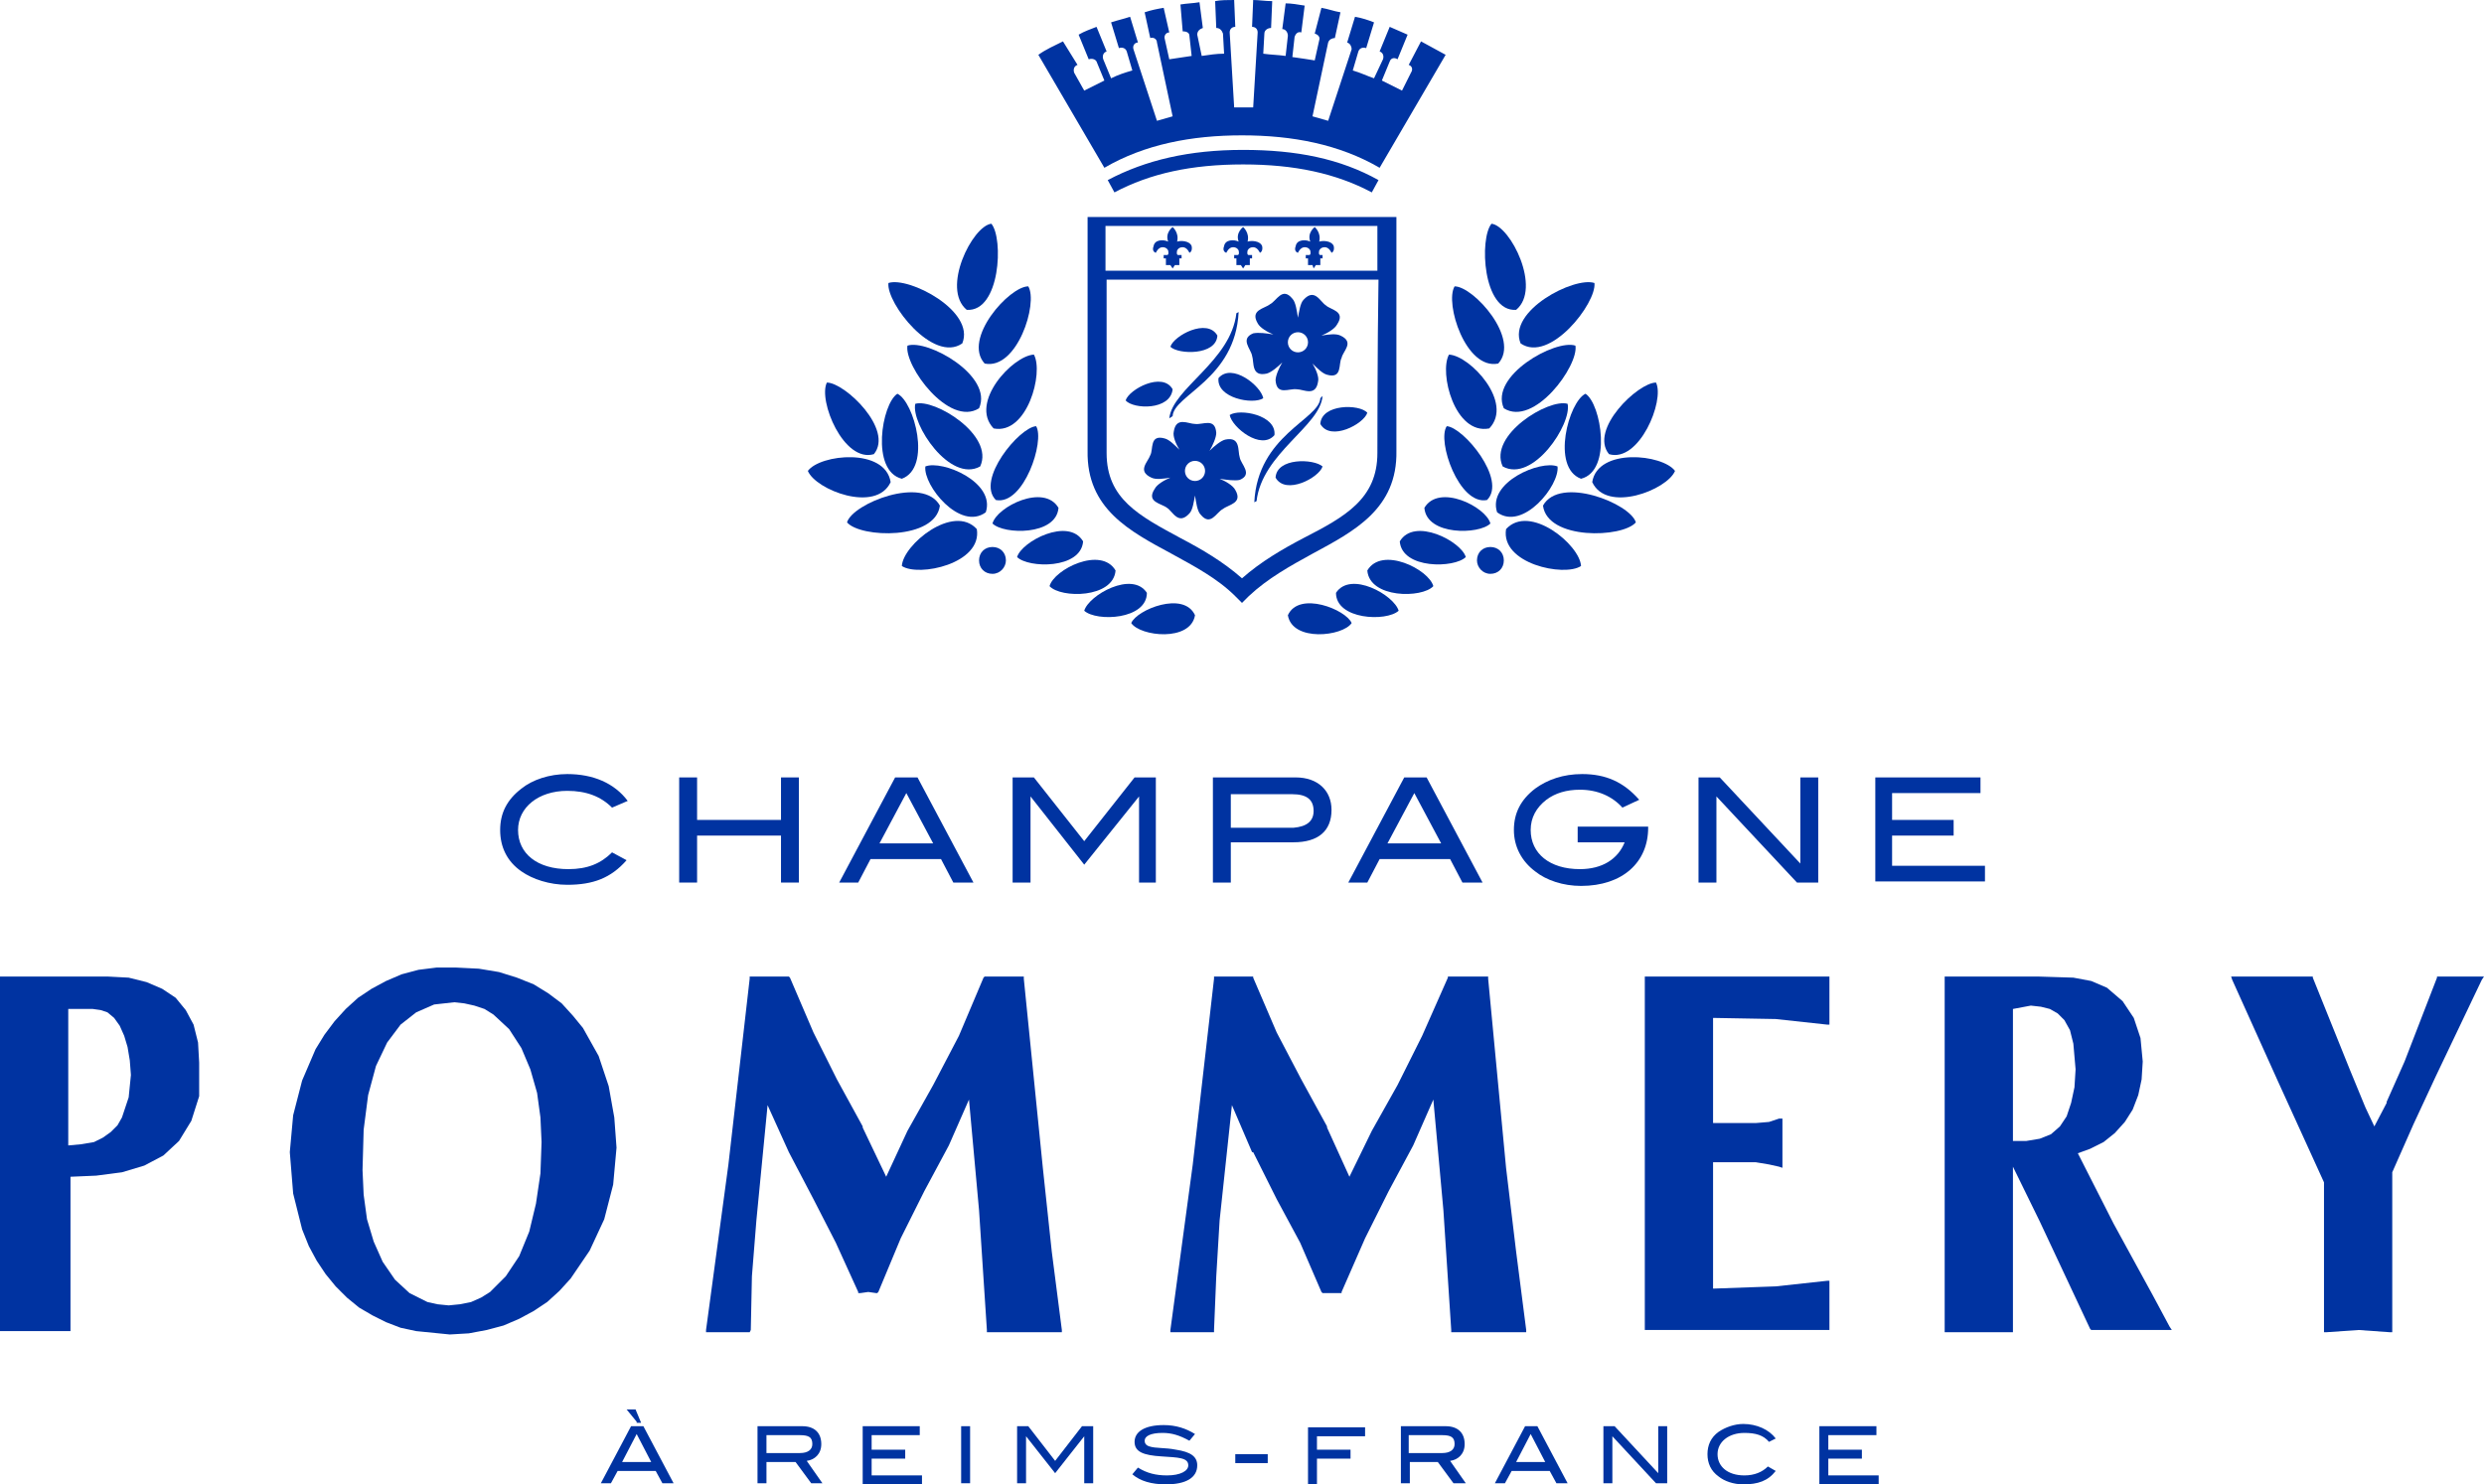 <?xml version="1.0" encoding="utf-8"?>
<!-- Generator: Adobe Illustrator 23.0.0, SVG Export Plug-In . SVG Version: 6.00 Build 0)  -->
<svg version="1.1" id="Calque_1" xmlns="http://www.w3.org/2000/svg" xmlns:xlink="http://www.w3.org/1999/xlink" x="0px" y="0px"
	 viewBox="0 0 222 132.7" style="enable-background:new 0 0 222 132.7;" xml:space="preserve">
<style type="text/css">
	.st0{fill:#0033A1;}
	.st1{fill-rule:evenodd;clip-rule:evenodd;fill:#0033A1;}
</style>
<g>
	<g>
		<g>
			<g>
				<g>
					<path class="st0" d="M111.1,24l0.2-0.3h0.4v-0.6h0.2v-0.3h-0.3c-0.2,0-0.1-0.4-0.1-0.4s0.1-0.3,0.5-0.3c0.4,0,0.6,0.5,0.6,0.5
						s0.3-0.1,0.2-0.6c-0.2-0.5-1-0.5-1.3-0.4c0.2-0.8-0.4-1.3-0.4-1.3s-0.7,0.5-0.4,1.3c-0.4-0.2-1.2-0.2-1.3,0.4
						c-0.2,0.5,0.2,0.6,0.2,0.6s0.2-0.5,0.6-0.5c0.4,0,0.5,0.3,0.5,0.3s0.1,0.4-0.1,0.4h-0.3v0.3h0.2v0.6h0.4L111.1,24"/>
				</g>
				<g>
					<path class="st0" d="M104.8,24l0.2-0.3h0.4v-0.6h0.2v-0.3h-0.3c-0.2,0-0.1-0.4-0.1-0.4s0.1-0.3,0.5-0.3c0.4,0,0.6,0.5,0.6,0.5
						s0.3-0.1,0.2-0.6c-0.2-0.5-1-0.5-1.3-0.4c0.2-0.8-0.4-1.3-0.4-1.3s-0.7,0.5-0.4,1.3c-0.4-0.2-1.2-0.2-1.3,0.4
						c-0.2,0.5,0.2,0.6,0.2,0.6s0.2-0.5,0.6-0.5c0.4,0,0.5,0.3,0.5,0.3s0.1,0.4-0.1,0.4H104v0.3h0.2v0.6h0.4L104.8,24"/>
				</g>
				<g>
					<path class="st0" d="M117.4,24l0.2-0.3h0.4v-0.6h0.2v-0.3H118c-0.2,0-0.1-0.4-0.1-0.4s0.1-0.3,0.5-0.3c0.4,0,0.6,0.5,0.6,0.5
						s0.3-0.1,0.2-0.6c-0.2-0.5-1-0.5-1.3-0.4c0.2-0.8-0.4-1.3-0.4-1.3s-0.7,0.5-0.4,1.3c-0.4-0.2-1.2-0.2-1.3,0.4
						c-0.2,0.5,0.2,0.6,0.2,0.6s0.2-0.5,0.6-0.5c0.4,0,0.5,0.3,0.5,0.3s0.1,0.4-0.1,0.4h-0.3v0.3h0.2v0.6h0.4L117.4,24"/>
				</g>
			</g>
		</g>
	</g>
	<g>
		<path class="st1" d="M40.8,86.5L40.8,86.5l2,0.1h0l0,0l1.8,0.3l0,0l0,0l1.6,0.5l0,0l0,0l1.5,0.6l0,0l0,0l1.3,0.8l0,0l0,0l1.2,0.9
			l0,0l0,0l1,1.1l0,0l0,0l0.9,1.1l0,0l0,0l1.4,2.5l0,0l0,0l0.9,2.7l0,0l0,0l0.5,2.8l0,0v0l0.2,2.7v0l0,0l-0.3,3.3v0l0,0l-0.8,3.1
			l0,0l0,0l-1.3,2.8l0,0l0,0l-1.7,2.5l0,0l0,0l-1,1.1l0,0l0,0l-1.1,1l0,0l0,0l-1.2,0.8l0,0l0,0l-1.3,0.7l0,0l0,0l-1.4,0.6l0,0l0,0
			l-1.5,0.4l0,0l0,0l-1.6,0.3l0,0h0l-1.7,0.1h0h0l-3-0.3l0,0l0,0l-1.4-0.3l0,0l0,0l-1.3-0.5l0,0l0,0l-1.2-0.6l0,0l0,0l-1.2-0.7l0,0
			l0,0l-1.1-0.9l0,0l0,0l-1-1l0,0l0,0l-0.9-1.1l0,0l0,0l-0.8-1.2l0,0l0,0l-0.7-1.3l0,0l0,0l-0.6-1.5l0,0l0,0l-0.8-3.2l0,0l0,0
			l-0.3-3.7l0,0l0,0l0.3-3.3l0,0l0,0l0.8-3.1l0,0l0,0l1.2-2.8l0,0l0,0l0.8-1.3l0,0l0,0l0.9-1.2l0,0l0,0l1-1.1l0,0l0,0l1.1-1l0,0l0,0
			l1.2-0.8l0,0l0,0l1.3-0.7l0,0l0,0l1.4-0.6l0,0l0,0l1.5-0.4l0,0h0l1.6-0.2l0,0l0,0L40.8,86.5L40.8,86.5z M40.6,89.6l-1.8,0.2
			l-1.6,0.7l-1.4,1.1l-1.2,1.6l-1,2.1l-0.7,2.6l-0.4,3.1l-0.1,3.6l0.1,2.2l0.3,2.2l0.6,2l0.8,1.8l1.1,1.6l1.3,1.2l1.6,0.8l0.9,0.2
			l0,0l1,0.1l0,0l1-0.1l1-0.2l0.9-0.4l0.8-0.5l1.4-1.4l1.2-1.8l0.9-2.2l0.6-2.5l0.4-2.7l0.1-2.8l-0.1-2.2L48,97.7l-0.6-2.1l-0.8-1.9
			L45.5,92l-1.4-1.3l-0.8-0.5l-0.9-0.3l-0.9-0.2l0,0L40.6,89.6L40.6,89.6z"/>
		<polygon class="st1" points="153.1,100.4 156.9,100.4 156.9,100.4 158.1,100.3 159,100 159.3,100 159.3,100.2 159.3,104.2 
			159.3,104.4 159,104.3 158.1,104.1 156.9,103.9 156.9,103.9 153.1,103.9 153.1,115.2 158.7,115 163.3,114.5 163.5,114.5 
			163.5,114.7 163.5,118.7 163.5,118.9 163.3,118.9 147.2,118.9 147,118.9 147,118.7 147,87.5 147,87.3 147.2,87.3 163.3,87.3 
			163.5,87.3 163.5,87.5 163.5,91.4 163.5,91.6 163.3,91.6 158.7,91.1 158.7,91.1 153.1,91 		"/>
		<polygon class="st1" points="217.9,87.3 221.7,87.3 222,87.3 221.8,87.6 217.7,96.2 215.7,100.5 213.8,104.8 213.8,118.9 
			213.8,119.1 213.6,119.1 210.8,118.9 210.8,118.9 207.9,119.1 207.7,119.1 207.7,118.9 207.7,105.7 203.6,96.7 199.5,87.6 
			199.4,87.3 199.7,87.3 206.6,87.3 206.7,87.3 206.7,87.4 210,95.6 211.4,99 211.4,99 212.2,100.7 213.3,98.6 213.3,98.5 
			214.9,94.9 217.8,87.4 217.8,87.3 		"/>
		<polygon class="st1" points="67.2,87.3 70.4,87.3 70.5,87.3 70.6,87.4 72.7,92.3 74.8,96.5 77.1,100.7 77.1,100.8 77.1,100.8 
			79.2,105.2 81.1,101.1 81.1,101.1 81.1,101.1 83.4,97 85.7,92.6 87.9,87.4 88,87.3 88.1,87.3 91.3,87.3 91.5,87.3 91.5,87.5 
			93.2,104.4 94,111.9 94.9,118.9 94.9,119.1 94.7,119.1 88.4,119.1 88.2,119.1 88.2,118.9 87.5,108.2 86.6,98.3 84.8,102.4 
			84.8,102.4 84.8,102.4 82.6,106.5 80.5,110.7 78.5,115.5 78.4,115.6 78.3,115.6 77.6,115.5 76.9,115.6 76.7,115.6 76.7,115.5 
			74.7,111.1 72.7,107.2 70.5,103 70.5,103 70.5,103 68.6,98.8 67.6,109.1 67.2,114.1 67.1,118.9 67,119.1 66.9,119.1 63.3,119.1 
			63.1,119.1 63.1,118.9 65.1,104.1 67,87.5 67,87.3 		"/>
		<polygon class="st1" points="108.7,87.3 111.8,87.3 112,87.3 112,87.4 114.1,92.3 116.3,96.5 118.6,100.7 118.6,100.8 
			118.6,100.8 120.6,105.2 122.6,101.1 122.6,101.1 122.6,101.1 124.9,97 127.1,92.6 129.4,87.4 129.4,87.3 129.6,87.3 132.8,87.3 
			133,87.3 133,87.5 134.6,104.4 135.5,111.9 136.4,118.9 136.4,119.1 136.2,119.1 129.9,119.1 129.7,119.1 129.7,118.9 129,108.2 
			128.1,98.3 126.3,102.4 126.3,102.4 126.3,102.4 124.1,106.5 122,110.7 119.9,115.5 119.9,115.6 119.8,115.6 118.3,115.6 
			118.2,115.6 118.1,115.5 116.2,111.1 114.1,107.2 112,103 111.9,103 111.9,103 110.1,98.8 109,109.1 108.7,114.1 108.5,118.9 
			108.5,119.1 108.3,119.1 104.8,119.1 104.6,119.1 104.6,118.9 106.6,104.1 108.5,87.5 108.5,87.3 		"/>
		<path class="st1" d="M6.1,90.2v12.2l1.1-0.1l1.2-0.2l0.8-0.4l0.7-0.5l0.6-0.6l0.4-0.7l0.6-1.8l0.2-2l-0.1-1.3l-0.2-1.2l-0.3-1
			l-0.4-0.9l-0.5-0.7l-0.6-0.5L9,90.3l-0.7-0.1l0,0L6.1,90.2z M0.2,87.3h9.4h0h0l1.9,0.1h0l0,0l1.6,0.4l0,0l0,0l1.4,0.6l0,0l0,0
			l1.2,0.8l0,0l0,0l0.9,1.1l0,0l0,0l0.7,1.3l0,0l0,0l0.4,1.6l0,0l0,0l0.1,1.8l0,0l0,0L17.8,98l0,0l0,0l-0.7,2.2l0,0l0,0L16,102l0,0
			l0,0l-1.4,1.3l0,0l0,0l-1.7,0.9l0,0l0,0l-2,0.6l0,0l0,0l-2.3,0.3h0h0l-2.3,0.1v13.6v0.2H5.9H0.2H0v-0.2V87.5v-0.2H0.2z"/>
		<path class="st1" d="M179.9,90.2V102l1.2,0l1.2-0.2l1-0.4l0.8-0.7l0.6-0.9l0.4-1.2l0.3-1.4l0.1-1.6l-0.2-2.3l-0.3-1.2l-0.5-0.9
			l-0.6-0.6l-0.7-0.4l-0.8-0.2h0l-0.9-0.1l0,0L179.9,90.2z M179.9,118.9v0.2h-0.2H174h-0.2v-0.2V87.5v-0.2h0.2h8.1l3.2,0.1h0l0,0
			l1.6,0.3l0,0l0,0l1.4,0.6l0,0l0,0l1.4,1.2l0,0l0,0l1,1.5l0,0l0,0l0.6,1.8l0,0l0,0l0.2,2.1v0v0l-0.1,1.6v0l0,0l-0.3,1.4l0,0l0,0
			l-0.5,1.3l0,0l0,0l-0.7,1.1l0,0l0,0l-0.9,1l0,0l0,0l-1,0.8l0,0l0,0l-1.2,0.6l0,0l0,0l-1.1,0.4l3.2,6.3l3.5,6.4l1.5,2.8l0.2,0.3
			h-0.3H187h-0.1l-0.1-0.1l-4.5-9.6l-2.4-4.9V118.9z"/>
	</g>
	<g>
		<g>
			<path class="st0" d="M54.7,72.2c-1-1-2.3-1.5-4-1.5c-2.6,0-4.4,1.5-4.4,3.5c0,2.1,1.7,3.5,4.5,3.5c1.7,0,2.9-0.5,3.9-1.5l1.3,0.7
				c-1.4,1.6-3,2.2-5.3,2.2c-1.6,0-3.1-0.5-4.1-1.2c-1.3-0.9-1.9-2.2-1.9-3.7c0-1.5,0.6-2.7,1.9-3.7c1-0.8,2.5-1.3,4.1-1.3
				c2.3,0,4.2,0.8,5.4,2.4L54.7,72.2z"/>
			<path class="st0" d="M69.8,78.9v-4.2h-7.5v4.2h-1.6v-9.4h1.6v3.8h7.5v-3.8h1.6v9.4H69.8z"/>
			<path class="st0" d="M85.2,78.9l-1.1-2.1h-6.3l-1.1,2.1H75l5-9.4h2l5,9.4H85.2z M81,70.9l-2.4,4.5h4.8L81,70.9z"/>
			<path class="st0" d="M101.8,78.9v-7.7h0l-4.9,6.1l-4.8-6.1h0v7.7h-1.6v-9.4h1.9l4.5,5.7l4.5-5.7h1.9v9.4H101.8z"/>
			<path class="st0" d="M119,72.4c0,1.9-1.2,2.9-3.4,2.9H110v3.6h-1.6v-9.4h7.4C117.8,69.5,119,70.7,119,72.4z M117.4,72.5
				c0-1-0.6-1.5-1.9-1.5H110v3h5.6C116.8,73.9,117.4,73.4,117.4,72.5z"/>
			<path class="st0" d="M130.7,78.9l-1.1-2.1h-6.3l-1.1,2.1h-1.7l5-9.4h2l5,9.4H130.7z M126.4,70.9l-2.4,4.5h4.8L126.4,70.9z"/>
			<path class="st0" d="M141.3,79.2c-1.6,0-3.1-0.5-4.1-1.3c-1.2-0.9-1.9-2.2-1.9-3.7c0-1.5,0.6-2.7,1.9-3.7
				c1.1-0.8,2.5-1.3,4.2-1.3c2.1,0,3.7,0.7,5.1,2.3l-1.5,0.7c-0.9-1-2.2-1.6-3.8-1.6c-1.2,0-2.2,0.3-3,0.9c-0.9,0.7-1.4,1.6-1.4,2.7
				c0,2.1,1.7,3.5,4.4,3.5c2,0,3.4-0.9,4-2.4H141v-1.4h6.3v0.1C147.3,77.1,145,79.2,141.3,79.2z"/>
			<path class="st0" d="M160.6,78.9l-7.2-7.7v7.7h-1.6v-9.4h1.9l7.2,7.7v-7.7h1.6v9.4H160.6z"/>
			<path class="st0" d="M167.6,78.9v-9.4h9.4v1.4h-7.9v2.4h5.5v1.4h-5.5v2.7h8.3v1.4H167.6z"/>
		</g>
	</g>
	<g>
		<g>
			<path class="st0" d="M59.2,132.6l-0.6-1.1h-3.4l-0.6,1.1h-0.9l2.7-5.1h1.1l2.7,5.1H59.2z M56.9,128.2l-1.3,2.5h2.6L56.9,128.2z
				 M56.9,127.1L56,126h0.8l0.5,1.2H56.9z"/>
			<path class="st0" d="M72.5,132.6l-1.4-1.9h-2.6v1.9h-0.8v-5.1h4c1.1,0,1.7,0.6,1.7,1.6c0,0.9-0.6,1.4-1.3,1.5l1.4,2H72.5z
				 M72.6,129.1c0-0.6-0.3-0.8-1.1-0.8h-3v1.6h3C72.2,129.9,72.6,129.6,72.6,129.1z"/>
			<path class="st0" d="M77.1,132.6v-5.1h5.1v0.8h-4.3v1.3h3v0.8h-3v1.5h4.5v0.8H77.1z"/>
			<path class="st0" d="M85.9,132.6v-5.1h0.8v5.1H85.9z"/>
			<path class="st0" d="M96.9,132.6v-4.2h0l-2.6,3.3l-2.6-3.3h0v4.2h-0.8v-5.1h1l2.4,3.1l2.4-3.1h1v5.1H96.9z"/>
			<path class="st0" d="M103.9,128.1c-1.1,0-1.6,0.3-1.6,0.7c0,0.2,0.1,0.4,0.4,0.5c0.6,0.2,1.4,0.1,2.4,0.3
				c1.3,0.2,1.9,0.6,1.9,1.4c0,1.1-1,1.7-2.8,1.7c-1.3,0-2.3-0.3-3-0.9l0.5-0.6c0.8,0.5,1.6,0.7,2.6,0.7c1.2,0,1.9-0.4,1.9-0.9
				c0-0.7-0.9-0.7-2.4-0.8c-1.6-0.1-2.4-0.4-2.4-1.3c0-0.9,0.9-1.5,2.6-1.5c1.1,0,2,0.3,2.8,0.8l-0.5,0.6
				C105.4,128.3,104.7,128.1,103.9,128.1z"/>
			<path class="st0" d="M110.4,130.7V130h2.9v0.8H110.4z"/>
			<path class="st0" d="M117.7,128.3v1.3h3v0.8h-3v2.3h-0.8v-5.1h5.1v0.8H117.7z"/>
			<path class="st0" d="M129.9,132.6l-1.4-1.9H126v1.9h-0.8v-5.1h4c1.1,0,1.7,0.6,1.7,1.6c0,0.9-0.6,1.4-1.3,1.5l1.4,2H129.9z
				 M130,129.1c0-0.6-0.3-0.8-1.1-0.8h-3v1.6h3C129.6,129.9,130,129.6,130,129.1z"/>
			<path class="st0" d="M139.1,132.6l-0.6-1.1h-3.4l-0.6,1.1h-0.9l2.7-5.1h1.1l2.7,5.1H139.1z M136.8,128.2l-1.3,2.5h2.6
				L136.8,128.2z"/>
			<path class="st0" d="M148,132.6l-3.9-4.2v4.2h-0.8v-5.1h1l3.9,4.2v-4.2h0.8v5.1H148z"/>
			<path class="st0" d="M158.1,128.9c-0.5-0.6-1.2-0.8-2.2-0.8c-1.4,0-2.4,0.8-2.4,1.9c0,1.1,0.9,1.9,2.4,1.9c0.9,0,1.6-0.3,2.1-0.8
				l0.7,0.4c-0.7,0.9-1.6,1.2-2.9,1.2c-0.9,0-1.7-0.3-2.2-0.7c-0.7-0.5-1-1.2-1-2c0-0.8,0.3-1.5,1-2c0.6-0.4,1.4-0.7,2.2-0.7
				c1.2,0,2.3,0.5,2.9,1.3L158.1,128.9z"/>
			<path class="st0" d="M162.6,132.6v-5.1h5.1v0.8h-4.3v1.3h3v0.8h-3v1.5h4.5v0.8H162.6z"/>
		</g>
	</g>
	<g>
		<g>
			<path class="st0" d="M110.8,40.9c-0.2-0.6,0.1-1.9-1.3-1.6c-0.4,0.1-1,0.6-1.4,1c0.3-0.5,0.6-1.2,0.6-1.6
				c-0.1-1.4-1.2-0.7-1.9-0.8c-0.6,0-1.7-0.7-1.9,0.7c-0.1,0.4,0.2,1.1,0.5,1.6c-0.4-0.4-0.9-0.9-1.3-1c-1.4-0.4-1,1-1.3,1.5
				c-0.2,0.6-1.2,1.4,0.1,2c0.4,0.2,1.1,0.1,1.7,0c-0.5,0.2-1.2,0.6-1.4,1c-0.8,1.2,0.6,1.3,1.1,1.7c0.5,0.3,1,1.6,2,0.5
				c0.3-0.3,0.4-1.1,0.5-1.6c0.1,0.6,0.2,1.4,0.5,1.7c0.9,1.1,1.4-0.2,2-0.5c0.5-0.4,1.8-0.5,1.1-1.7c-0.2-0.4-0.9-0.8-1.4-1
				c0.6,0.1,1.4,0.2,1.8,0.1C112,42.4,110.9,41.5,110.8,40.9z M106.8,43c-0.5,0-0.9-0.4-0.9-0.9c0-0.5,0.4-0.9,0.9-0.9
				c0.5,0,0.9,0.4,0.9,0.9C107.7,42.6,107.3,43,106.8,43z"/>
			<path class="st0" d="M118,35.6c-0.1,1.9-5.6,3.3-5.9,9.3l0.2-0.1c0.5-4.3,5.7-6.7,5.9-9.4L118,35.6z"/>
			<path class="st0" d="M114,42.7c0.9,1.6,3.9,0,4.2-1C117.4,41,114.1,40.9,114,42.7z"/>
			<path class="st0" d="M118,37.9c0.9,1.6,3.9,0,4.2-1C121.5,36.1,118.1,36.1,118,37.9z"/>
			<path class="st0" d="M113.9,38.9c0.2-1.8-3.1-2.4-4-1.8C110.1,38.2,112.7,40.3,113.9,38.9z"/>
		</g>
		<path class="st0" d="M111.9,31.8c0.2,0.6-0.1,1.9,1.3,1.6c0.4-0.1,1-0.6,1.4-1c-0.3,0.5-0.6,1.2-0.6,1.6c0.1,1.4,1.2,0.7,1.9,0.8
			c0.6,0,1.7,0.7,1.9-0.7c0.1-0.4-0.2-1.1-0.5-1.6c0.4,0.4,0.9,0.9,1.3,1c1.4,0.4,1-1,1.3-1.5c0.1-0.6,1.2-1.4-0.1-2
			c-0.4-0.2-1.1-0.1-1.7,0c0.5-0.2,1.2-0.6,1.4-1c0.8-1.2-0.6-1.3-1-1.7c-0.5-0.3-1-1.6-2-0.5c-0.3,0.3-0.4,1.1-0.5,1.6
			c-0.1-0.6-0.2-1.4-0.5-1.7c-0.9-1.1-1.4,0.2-2,0.5c-0.5,0.4-1.8,0.5-1.1,1.7c0.2,0.4,0.9,0.8,1.4,1c-0.6-0.1-1.3-0.2-1.8-0.1
			C110.8,30.3,111.8,31.2,111.9,31.8z M116,29.7c0.5,0,0.9,0.4,0.9,0.9c0,0.5-0.4,0.9-0.9,0.9c-0.5,0-0.9-0.4-0.9-0.9
			C115.1,30.1,115.5,29.7,116,29.7z"/>
		<path class="st0" d="M104.8,37.2c0.1-1.9,5.6-3.3,5.9-9.3l-0.2,0.1c-0.5,4.3-5.7,6.7-6,9.4L104.8,37.2z"/>
		<path class="st0" d="M108.8,30c-0.9-1.6-3.9,0-4.2,1C105.3,31.7,108.7,31.8,108.8,30z"/>
		<path class="st0" d="M104.8,34.8c-0.9-1.6-3.9,0-4.2,1C101.3,36.6,104.6,36.7,104.8,34.8z"/>
		<path class="st0" d="M108.9,33.8c-0.2,1.8,3.1,2.4,4,1.8C112.7,34.5,110.1,32.4,108.9,33.8z"/>
	</g>
	<path class="st0" d="M110.3,9.6l-0.4-6.7c0-0.3,0.2-0.5,0.5-0.5L110.3,0c-0.6,0-1.2,0-1.7,0.1l0,0l0.1,2.4c0.3,0,0.5,0.2,0.6,0.5
		l0.1,1.8c-0.7,0-1.3,0.1-2,0.2L107,3.1c0-0.3,0.2-0.5,0.5-0.6l-0.3-2.3c-0.6,0.1-1.1,0.1-1.7,0.2l0.2,2.4c0.3,0,0.6,0.1,0.6,0.4
		l0.2,1.8c-0.7,0.1-1.3,0.2-2,0.3l-0.4-1.8c-0.1-0.3,0.1-0.6,0.4-0.6L104,0.7c-0.6,0.1-1.1,0.2-1.7,0.4l0.5,2.3
		c0.3-0.1,0.6,0.1,0.6,0.4l1.4,6.6l-1.4,0.4l-2.1-6.4c-0.1-0.3,0.1-0.6,0.4-0.6l-0.7-2.3c-0.6,0.2-1.1,0.3-1.7,0.5l0.7,2.3
		c0.3-0.1,0.6,0,0.7,0.3l0.5,1.7c-0.7,0.2-1.3,0.4-1.9,0.7l-0.7-1.7c-0.1-0.3,0-0.6,0.3-0.7l-0.9-2.2c-0.5,0.2-1.1,0.4-1.6,0.7
		l0.9,2.2c0.3-0.1,0.6,0,0.7,0.2l0.7,1.7c-0.6,0.3-1.2,0.6-1.8,0.9l-0.9-1.6c-0.1-0.3,0-0.6,0.3-0.7L95,3.7
		c-0.8,0.4-1.5,0.7-2.2,1.2L98.7,15c3.6-2.1,7.8-2.9,12.3-2.9c4.5,0,8.7,0.8,12.3,2.9l5.9-10.1c-0.7-0.4-1.5-0.8-2.2-1.2l-1.1,2.1
		c0.3,0.1,0.4,0.4,0.2,0.7l-0.8,1.6c-0.6-0.3-1.2-0.6-1.8-0.9l0.7-1.7c0.1-0.3,0.4-0.4,0.7-0.2l0.9-2.2c-0.5-0.2-1.1-0.5-1.6-0.7
		l-0.9,2.2c0.3,0.1,0.4,0.4,0.3,0.7L122.8,7c-0.6-0.2-1.2-0.5-1.9-0.7l0.5-1.7c0.1-0.3,0.4-0.4,0.7-0.3l0.7-2.3
		c-0.5-0.2-1.1-0.4-1.7-0.5l-0.7,2.3c0.3,0.1,0.4,0.4,0.4,0.6l-2.1,6.4l-1.4-0.4l1.4-6.6c0.1-0.3,0.4-0.4,0.6-0.4l0.5-2.3
		c-0.6-0.1-1.1-0.3-1.7-0.4L117.5,3c0.3,0.1,0.5,0.3,0.4,0.6l-0.4,1.8c-0.6-0.1-1.3-0.2-2-0.3l0.2-1.8c0.1-0.3,0.3-0.5,0.6-0.4
		l0.3-2.4c-0.6-0.1-1.2-0.2-1.7-0.2l-0.3,2.3c0.3,0,0.5,0.3,0.5,0.6l-0.2,1.8c-0.7-0.1-1.3-0.1-2-0.2l0.1-1.8c0-0.3,0.3-0.5,0.6-0.5
		l0.1-2.4h0c-0.6,0-1.2-0.1-1.7-0.1l-0.1,2.4c0.3,0,0.5,0.2,0.5,0.5l-0.4,6.7H110.3z"/>
	<g>
		<path class="st0" d="M135.9,30.7c2.6,1.8,6.8-3.6,6.6-5.4C140.7,24.7,134.7,27.8,135.9,30.7z"/>
		<path class="st0" d="M135.5,27.7c2.3-1.9-0.5-7.5-2.2-7.7C132.2,21.3,132.5,27.9,135.5,27.7z"/>
		<path class="st0" d="M133.9,32.5c2-2.2-2.2-6.9-3.9-6.9C129.1,27.1,131,33.1,133.9,32.5z"/>
		<path class="st0" d="M134.4,36.5c2.7,1.7,6.7-3.8,6.4-5.6C139,30.3,133.1,33.6,134.4,36.5z"/>
		<path class="st0" d="M133.1,38.3c2.2-2.3-1.7-6.5-3.6-6.6C128.6,33.3,130,38.9,133.1,38.3z"/>
		<path class="st0" d="M132.9,44.7c1.8-1.8-2.1-6.5-3.6-6.6C128.4,39.4,130.4,45.2,132.9,44.7z"/>
		<path class="st0" d="M134.3,41.7c2.7,1.5,6.2-3.8,5.8-5.6C138.4,35.6,133,38.9,134.3,41.7z"/>
		<path class="st0" d="M127.3,45.4c0.2,2.5,4.9,2.4,5.9,1.4C132.8,45.3,128.6,43.2,127.3,45.4z"/>
		<path class="st0" d="M133.8,45.8c2.3,1.7,5.6-2.4,5.4-4.1C137.7,41.1,132.9,43.1,133.8,45.8z"/>
		<path class="st0" d="M137.9,45.2c0.4,3.1,7.1,2.9,8.3,1.5C145.7,45,139.4,42.5,137.9,45.2z"/>
		<path class="st0" d="M143.8,40.6c2.7,0.8,5-4.8,4.2-6.4C146.4,34.2,142,38.4,143.8,40.6z"/>
		<path class="st0" d="M141.3,42.8c2.8-0.7,1.8-6.7,0.4-7.6C140.2,35.9,138.6,41.8,141.3,42.8z"/>
		<path class="st0" d="M142.3,43.1c1.3,2.8,6.7,0.7,7.4-1C148.6,40.6,142.8,40,142.3,43.1z"/>
		<path class="st0" d="M134.6,47.3c-0.5,3.1,5.2,4.3,6.7,3.3C141.2,48.7,136.7,45,134.6,47.3z"/>
		<path class="st0" d="M115.1,55c0.4,2.4,4.9,1.9,5.7,0.7C120.3,54.5,116.1,52.8,115.1,55z"/>
		<path class="st0" d="M119.4,53c0,2.4,4.5,2.6,5.6,1.6C124.6,53.2,120.7,51,119.4,53z"/>
		<path class="st0" d="M122.2,51c0.2,2.5,4.9,2.5,5.9,1.4C127.7,50.9,123.5,48.8,122.2,51z"/>
		<path class="st0" d="M125.1,48.4c0.2,2.5,4.9,2.4,5.9,1.4C130.6,48.4,126.4,46.2,125.1,48.4z"/>
		<path class="st0" d="M133.2,51.3c0.7,0,1.2-0.5,1.2-1.2c0-0.7-0.5-1.2-1.2-1.2c-0.7,0-1.2,0.5-1.2,1.2
			C132,50.7,132.5,51.3,133.2,51.3z"/>
	</g>
	<g>
		<path class="st0" d="M86,30.7c-2.6,1.8-6.8-3.6-6.6-5.4C81.2,24.7,87.2,27.8,86,30.7z"/>
		<path class="st0" d="M86.4,27.7c-2.3-1.9,0.5-7.5,2.2-7.7C89.7,21.3,89.4,27.9,86.4,27.7z"/>
		<path class="st0" d="M88,32.5c-2-2.2,2.2-6.9,3.9-6.9C92.8,27.1,90.9,33.1,88,32.5z"/>
		<path class="st0" d="M87.5,36.5c-2.7,1.7-6.7-3.8-6.4-5.6C82.9,30.3,88.8,33.6,87.5,36.5z"/>
		<path class="st0" d="M88.8,38.3c-2.2-2.3,1.7-6.5,3.6-6.6C93.3,33.3,91.8,38.9,88.8,38.3z"/>
		<path class="st0" d="M89,44.7c-1.8-1.8,2.1-6.5,3.6-6.6C93.4,39.4,91.5,45.2,89,44.7z"/>
		<path class="st0" d="M87.6,41.7c-2.7,1.5-6.2-3.8-5.8-5.6C83.5,35.6,88.9,38.9,87.6,41.7z"/>
		<path class="st0" d="M94.6,45.4c-0.2,2.5-4.9,2.4-5.9,1.4C89.1,45.3,93.3,43.2,94.6,45.4z"/>
		<path class="st0" d="M88.1,45.8c-2.3,1.7-5.6-2.4-5.4-4.1C84.2,41.1,89,43.1,88.1,45.8z"/>
		<path class="st0" d="M84,45.2c-0.4,3.1-7.1,2.9-8.3,1.5C76.2,45,82.5,42.5,84,45.2z"/>
		<path class="st0" d="M78.1,40.6c-2.7,0.8-5-4.8-4.2-6.4C75.5,34.2,79.9,38.4,78.1,40.6z"/>
		<path class="st0" d="M80.6,42.8c-2.8-0.7-1.8-6.7-0.4-7.6C81.7,35.9,83.3,41.8,80.6,42.8z"/>
		<path class="st0" d="M79.6,43.1c-1.3,2.8-6.7,0.7-7.4-1C73.3,40.6,79.1,40,79.6,43.1z"/>
		<path class="st0" d="M87.3,47.3c0.5,3.1-5.2,4.3-6.7,3.3C80.7,48.7,85.2,45,87.3,47.3z"/>
		<path class="st0" d="M106.8,55c-0.4,2.4-4.9,1.9-5.7,0.7C101.6,54.5,105.8,52.8,106.8,55z"/>
		<path class="st0" d="M102.5,53c0,2.4-4.5,2.6-5.6,1.6C97.3,53.2,101.2,51,102.5,53z"/>
		<path class="st0" d="M99.7,51c-0.2,2.5-4.9,2.5-5.9,1.4C94.2,50.9,98.4,48.8,99.7,51z"/>
		<path class="st0" d="M96.8,48.4c-0.2,2.5-4.9,2.4-5.9,1.4C91.3,48.4,95.5,46.2,96.8,48.4z"/>
		<path class="st0" d="M88.7,51.3c-0.7,0-1.2-0.5-1.2-1.2c0-0.7,0.5-1.2,1.2-1.2c0.7,0,1.2,0.5,1.2,1.2
			C89.9,50.7,89.4,51.3,88.7,51.3z"/>
	</g>
	<path class="st0" d="M111.1,13.4c-4.8,0-8.7,0.9-12.1,2.7l0.6,1.1c3.2-1.7,6.9-2.5,11.5-2.5c4.6,0,8.3,0.8,11.5,2.5l0.6-1.1
		C119.8,14.2,115.9,13.4,111.1,13.4z"/>
	<path class="st0" d="M97.2,19.4v20.9c-0.1,5.2,3.8,7.2,7.5,9.2c2,1.1,4.1,2.2,5.7,3.8l0.6,0.6l0.6-0.6c1.7-1.6,3.7-2.7,5.7-3.8
		c3.7-2,7.6-4,7.5-9.2V19.4H97.2z M123.1,40.5c0,4.1-2.9,5.7-6.6,7.6c-1.9,1-3.8,2.1-5.5,3.6c-1.7-1.5-3.6-2.6-5.5-3.6
		c-3.7-2-6.6-3.5-6.6-7.6c0,0,0-9.7,0-15.5h24.3C123.1,30.7,123.1,40.4,123.1,40.5z M123.1,24.2H98.8v-4h24.3V24.2z"/>
</g>
</svg>
